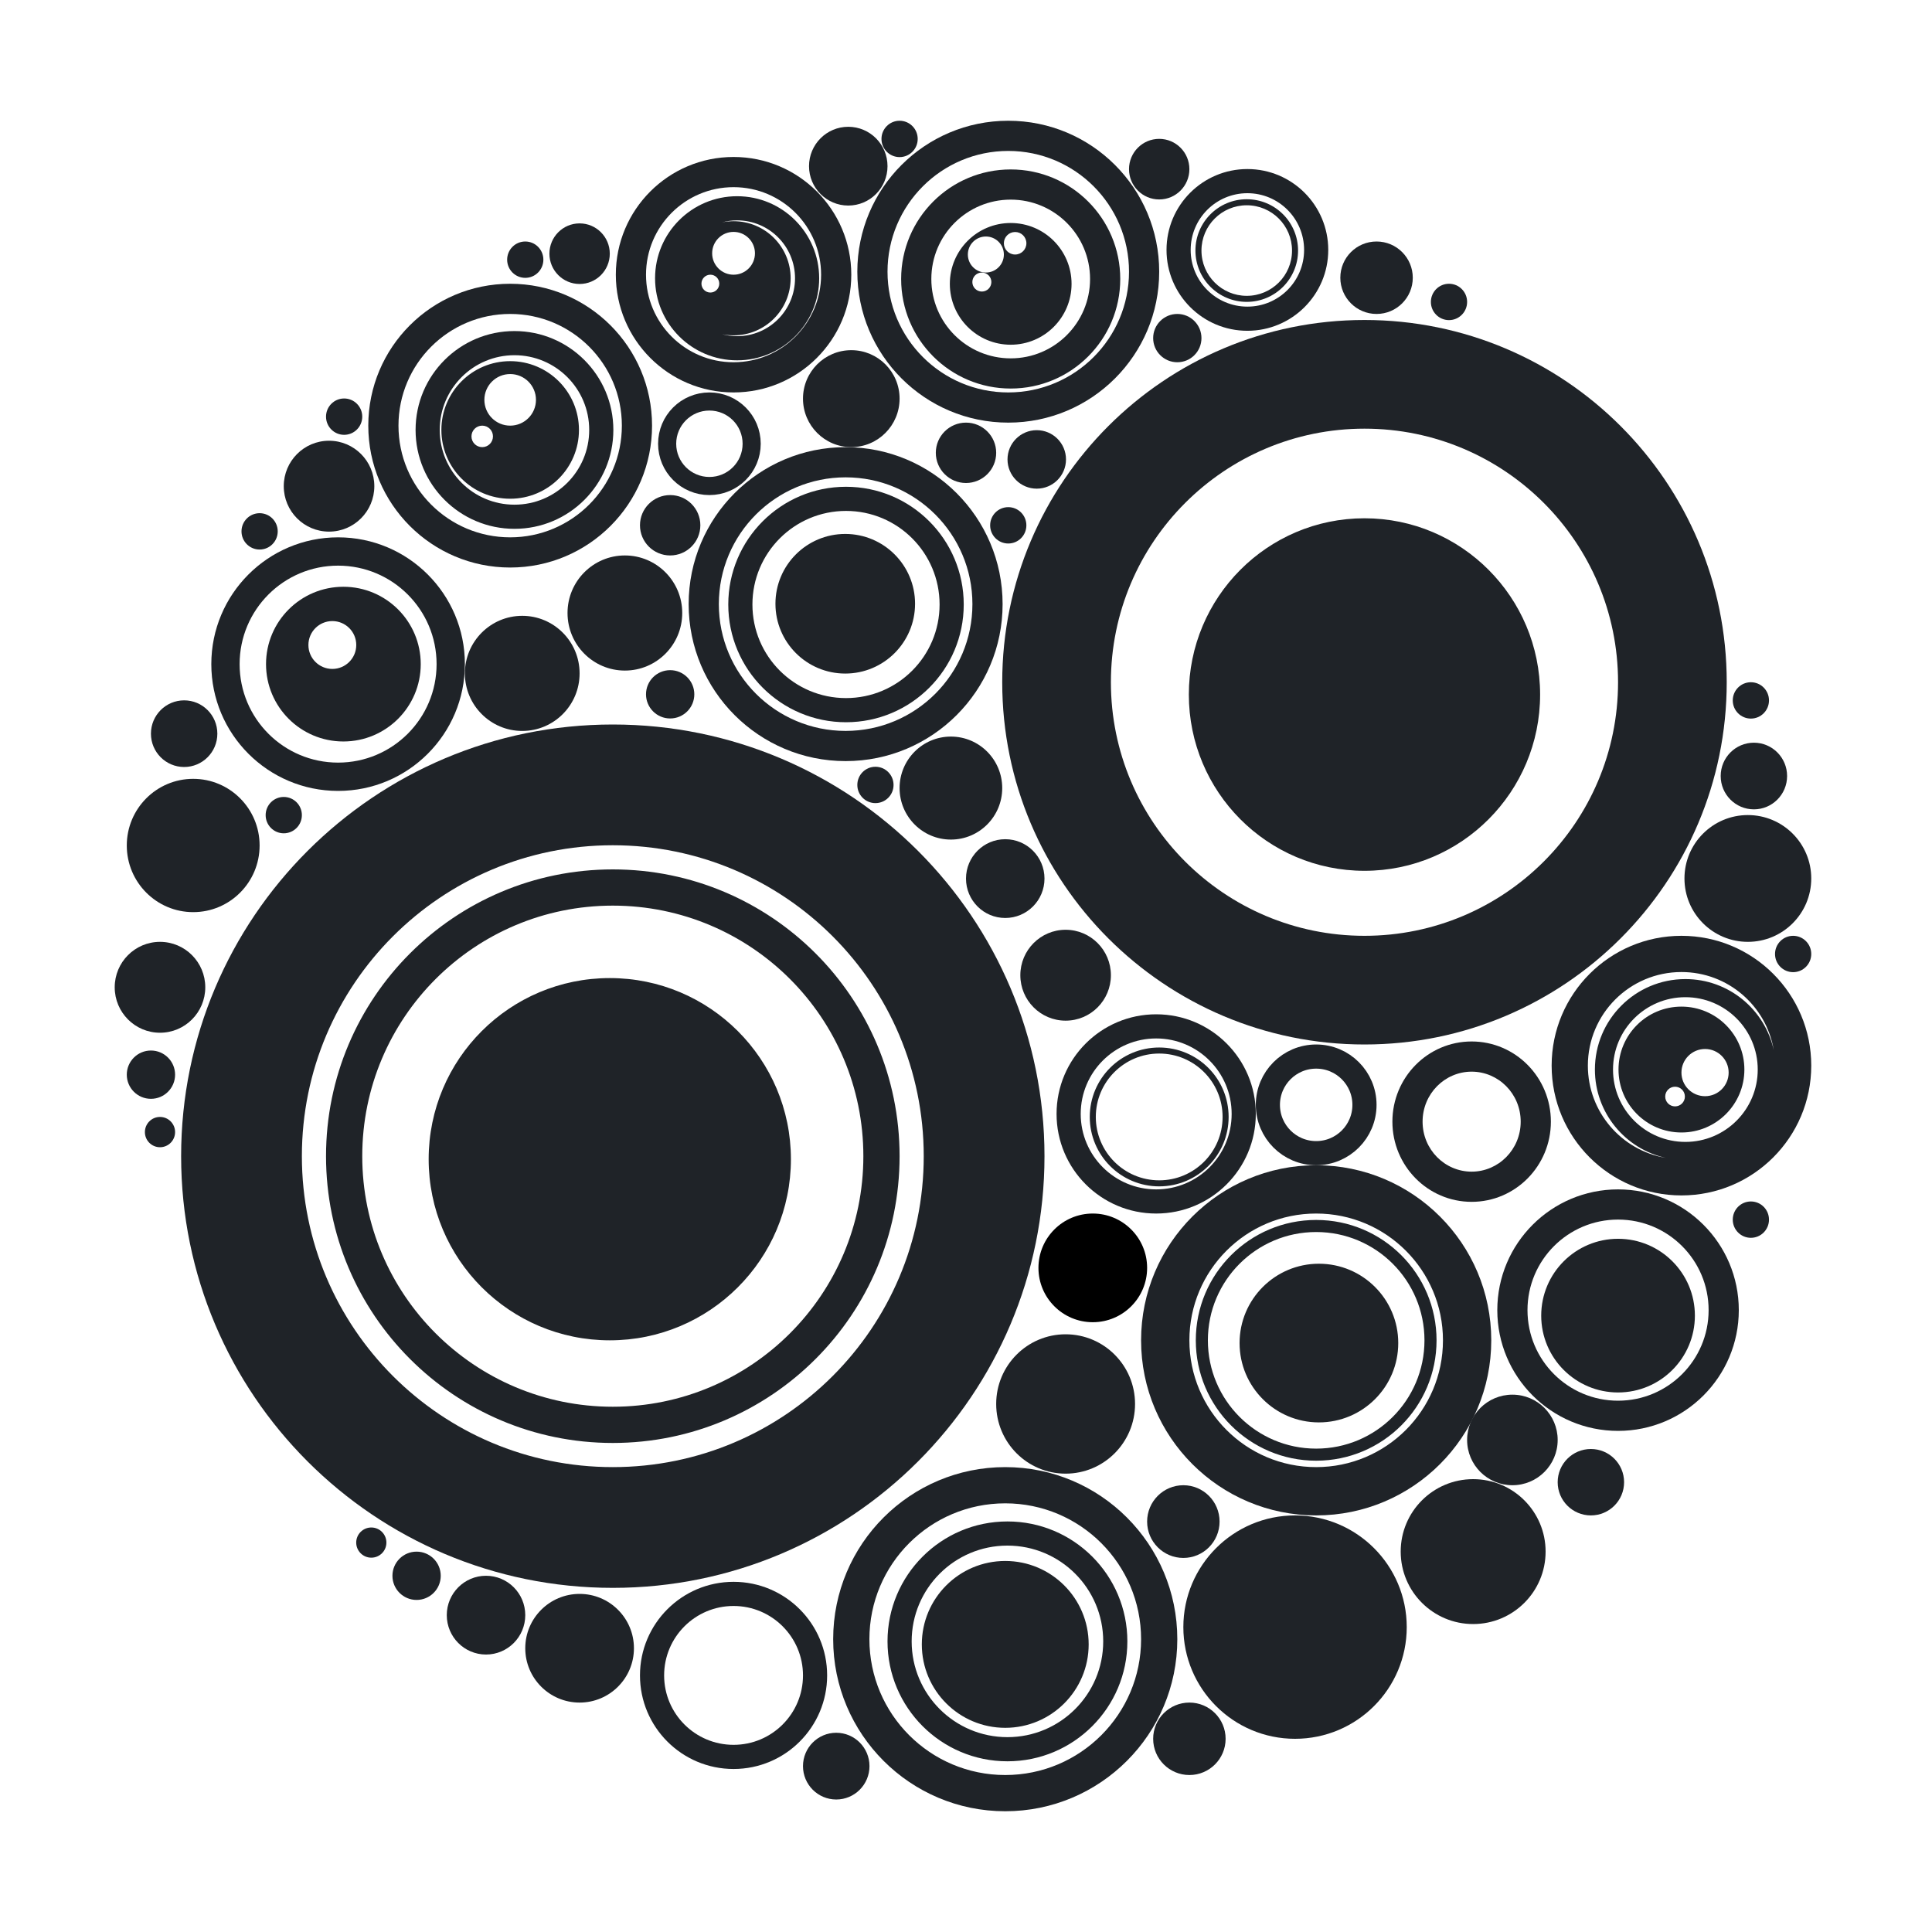 <svg width="1024" height="1024" viewBox="0 0 1024 1024" fill="none" xmlns="http://www.w3.org/2000/svg">
<path d="M646.4 806.468C646.4 817.11 637.804 825.737 627.2 825.737C616.596 825.737 608 817.11 608 806.468C608 795.827 616.596 787.2 627.2 787.2C637.804 787.2 646.4 795.827 646.4 806.468Z" fill="#1F2328"/>
<ellipse cx="564.8" cy="744.131" rx="36.8" ry="36.931" fill="#1F2328"/>
<circle cx="307.2" cy="873.6" r="28.8" fill="#1F2328"/>
<circle cx="697.6" cy="585.6" r="25.6" stroke="#1F2328" stroke-width="12.8"/>
<ellipse cx="150.4" cy="432.034" rx="9.6" ry="9.634" fill="#1F2328"/>
<ellipse cx="84.8" cy="600.028" rx="8" ry="8.028" fill="#1F2328"/>
<circle cx="196.8" cy="817.6" r="8" fill="#1F2328"/>
<ellipse cx="928" cy="646.434" rx="9.6" ry="9.634" fill="#1F2328"/>
<ellipse cx="950.4" cy="505.634" rx="9.6" ry="9.634" fill="#1F2328"/>
<path fill-rule="evenodd" clip-rule="evenodd" d="M691.2 132.461C691.2 149.063 677.741 162.522 661.139 162.522C644.537 162.522 631.078 149.063 631.078 132.461C631.078 115.859 644.537 102.4 661.139 102.4C677.741 102.4 691.2 115.859 691.2 132.461ZM704 132.461C704 156.132 684.811 175.322 661.139 175.322C637.468 175.322 618.278 156.132 618.278 132.461C618.278 108.789 637.468 89.6 661.139 89.6C684.811 89.6 704 108.789 704 132.461ZM684.8 132.8C684.8 146.055 674.055 156.8 660.8 156.8C647.545 156.8 636.8 146.055 636.8 132.8C636.8 119.545 647.545 108.8 660.8 108.8C674.055 108.8 684.8 119.545 684.8 132.8ZM688 132.8C688 147.822 675.822 160 660.8 160C645.778 160 633.6 147.822 633.6 132.8C633.6 117.778 645.778 105.6 660.8 105.6C675.822 105.6 688 117.778 688 132.8Z" fill="#1F2328"/>
<circle cx="780.8" cy="822.377" r="38.4" fill="#1F2328"/>
<ellipse cx="768" cy="160.034" rx="9.6" ry="9.634" fill="#1F2328"/>
<ellipse cx="137.6" cy="281.634" rx="9.6" ry="9.634" fill="#1F2328"/>
<ellipse cx="182.4" cy="220.834" rx="9.6" ry="9.634" fill="#1F2328"/>
<ellipse cx="278.4" cy="137.634" rx="9.6" ry="9.634" fill="#1F2328"/>
<ellipse cx="476.8" cy="73.634" rx="9.6" ry="9.634" fill="#1F2328"/>
<ellipse cx="928" cy="371.234" rx="9.6" ry="9.634" fill="#1F2328"/>
<circle cx="843.2" cy="785.6" r="17.6" fill="#1F2328"/>
<circle cx="624" cy="179.2" r="12.8" fill="#1F2328"/>
<circle cx="355.2" cy="368" r="12.8" fill="#1F2328"/>
<ellipse cx="464" cy="416.034" rx="9.6" ry="9.634" fill="#1F2328"/>
<ellipse cx="534.4" cy="278.434" rx="9.6" ry="9.634" fill="#1F2328"/>
<path d="M278.4 856.063C278.4 867.591 269.088 876.937 257.6 876.937C246.113 876.937 236.8 867.591 236.8 856.063C236.8 844.534 246.113 835.189 257.6 835.189C269.088 835.189 278.4 844.534 278.4 856.063Z" fill="#1F2328"/>
<path d="M630.4 89.657C630.4 98.525 623.237 105.714 614.4 105.714C605.563 105.714 598.4 98.525 598.4 89.657C598.4 80.789 605.563 73.6 614.4 73.6C623.237 73.6 630.4 80.789 630.4 89.657Z" fill="#1F2328"/>
<path d="M108.8 523.285C108.8 536.587 98.055 547.371 84.8 547.371C71.545 547.371 60.8 536.587 60.8 523.285C60.8 509.983 71.545 499.2 84.8 499.2C98.055 499.2 108.8 509.983 108.8 523.285Z" fill="#1F2328"/>
<path d="M115.2 388.863C115.2 398.617 107.32 406.525 97.6 406.525C87.88 406.525 80 398.617 80 388.863C80 379.108 87.88 371.2 97.6 371.2C107.32 371.2 115.2 379.108 115.2 388.863Z" fill="#1F2328"/>
<path d="M371.2 278.4C371.2 287.237 364.037 294.4 355.2 294.4C346.363 294.4 339.2 287.237 339.2 278.4C339.2 269.563 346.363 262.4 355.2 262.4C364.037 262.4 371.2 269.563 371.2 278.4Z" fill="#1F2328"/>
<path d="M553.6 465.674C553.6 477.202 544.288 486.548 532.8 486.548C521.312 486.548 512 477.202 512 465.674C512 454.146 521.312 444.8 532.8 444.8C544.288 444.8 553.6 454.146 553.6 465.674Z" fill="#1F2328"/>
<circle cx="549.5" cy="243.5" r="15.5" fill="#1F2328"/>
<path d="M476.8 211.291C476.8 225.48 465.338 236.982 451.2 236.982C437.061 236.982 425.6 225.48 425.6 211.291C425.6 197.102 437.061 185.6 451.2 185.6C465.338 185.6 476.8 197.102 476.8 211.291Z" fill="#1F2328"/>
<path d="M960 465.6C960 484.157 944.957 499.2 926.4 499.2C907.843 499.2 892.8 484.157 892.8 465.6C892.8 447.043 907.843 432 926.4 432C944.957 432 960 447.043 960 465.6Z" fill="#1F2328"/>
<circle cx="579.2" cy="672" r="28.8" fill="black"/>
<path d="M531.2 417.697C531.2 432.772 519.022 444.994 504 444.994C488.978 444.994 476.8 432.772 476.8 417.697C476.8 402.621 488.978 390.4 504 390.4C519.022 390.4 531.2 402.621 531.2 417.697Z" fill="#1F2328"/>
<path d="M323.2 134.457C323.2 143.325 316.037 150.514 307.2 150.514C298.363 150.514 291.2 143.325 291.2 134.457C291.2 125.589 298.363 118.4 307.2 118.4C316.037 118.4 323.2 125.589 323.2 134.457Z" fill="#1F2328"/>
<path d="M92.8 569.6C92.8 576.669 87.069 582.4 80 582.4C72.931 582.4 67.2 576.669 67.2 569.6C67.2 562.531 72.931 556.8 80 556.8C87.069 556.8 92.8 562.531 92.8 569.6Z" fill="#1F2328"/>
<path d="M470.4 88.074C470.4 99.602 461.088 108.948 449.6 108.948C438.113 108.948 428.8 99.602 428.8 88.074C428.8 76.546 438.113 67.2 449.6 67.2C461.088 67.2 470.4 76.546 470.4 88.074Z" fill="#1F2328"/>
<path d="M307.2 356.908C307.2 373.757 293.589 387.416 276.8 387.416C260.01 387.416 246.4 373.757 246.4 356.908C246.4 340.059 260.01 326.4 276.8 326.4C293.589 326.4 307.2 340.059 307.2 356.908Z" fill="#1F2328"/>
<path d="M947.2 411.308C947.2 421.063 939.32 428.971 929.6 428.971C919.88 428.971 912 421.063 912 411.308C912 401.553 919.88 393.646 929.6 393.646C939.32 393.646 947.2 401.553 947.2 411.308Z" fill="#1F2328"/>
<path d="M233.6 835.2C233.6 842.269 227.869 848 220.8 848C213.731 848 208 842.269 208 835.2C208 828.131 213.731 822.4 220.8 822.4C227.869 822.4 233.6 828.131 233.6 835.2Z" fill="#1F2328"/>
<path d="M649.6 921.6C649.6 932.204 641.004 940.8 630.4 940.8C619.796 940.8 611.2 932.204 611.2 921.6C611.2 910.996 619.796 902.4 630.4 902.4C641.004 902.4 649.6 910.996 649.6 921.6Z" fill="#1F2328"/>
<path d="M460.845 936.085C460.845 945.853 452.955 953.771 443.223 953.771C433.49 953.771 425.6 945.853 425.6 936.085C425.6 926.318 433.49 918.4 443.223 918.4C452.955 918.4 460.845 926.318 460.845 936.085Z" fill="#1F2328"/>
<path d="M137.6 448.125C137.6 467.635 121.84 483.451 102.4 483.451C82.96 483.451 67.2 467.635 67.2 448.125C67.2 428.616 82.96 412.8 102.4 412.8C121.84 412.8 137.6 428.616 137.6 448.125Z" fill="#1F2328"/>
<ellipse cx="331.2" cy="324.908" rx="30.4" ry="30.508" fill="#1F2328"/>
<path d="M342.4 331.331C342.4 335.765 338.818 339.359 334.4 339.359C329.982 339.359 326.4 335.765 326.4 331.331C326.4 326.897 329.982 323.303 334.4 323.303C338.818 323.303 342.4 326.897 342.4 331.331Z" fill="#1F2328"/>
<ellipse cx="564.8" cy="516.885" rx="24" ry="24.085" fill="#1F2328"/>
<path d="M748.8 147.2C748.8 157.804 740.204 166.4 729.6 166.4C718.996 166.4 710.4 157.804 710.4 147.2C710.4 136.596 718.996 128 729.6 128C740.204 128 748.8 136.596 748.8 147.2Z" fill="#1F2328"/>
<circle cx="376" cy="235.2" r="22.4" stroke="#1F2328" stroke-width="9.6"/>
<ellipse cx="174.4" cy="257.685" rx="24" ry="24.085" fill="#1F2328"/>
<path fill-rule="evenodd" clip-rule="evenodd" d="M801.6 787.2C814.855 787.2 825.6 776.455 825.6 763.2C825.6 749.945 814.855 739.2 801.6 739.2C788.345 739.2 777.6 749.945 777.6 763.2C777.6 776.455 788.345 787.2 801.6 787.2Z" fill="#1F2328"/>
<path d="M528 240C528 248.837 520.837 256 512 256C503.163 256 496 248.837 496 240C496 231.163 503.163 224 512 224C520.837 224 528 231.163 528 240Z" fill="#1F2328"/>
<path fill-rule="evenodd" clip-rule="evenodd" d="M652.8 590.4C652.8 612.491 634.891 630.4 612.8 630.4C590.709 630.4 572.8 612.491 572.8 590.4C572.8 568.309 590.709 550.4 612.8 550.4C634.891 550.4 652.8 568.309 652.8 590.4ZM665.6 590.4C665.6 619.561 641.961 643.2 612.8 643.2C583.639 643.2 560 619.561 560 590.4C560 561.239 583.639 537.6 612.8 537.6C641.961 537.6 665.6 561.239 665.6 590.4ZM648 592C648 610.557 632.957 625.6 614.4 625.6C595.843 625.6 580.8 610.557 580.8 592C580.8 573.444 595.843 558.4 614.4 558.4C632.957 558.4 648 573.444 648 592ZM651.2 592C651.2 612.325 634.724 628.8 614.4 628.8C594.076 628.8 577.6 612.325 577.6 592C577.6 571.676 594.076 555.2 614.4 555.2C634.724 555.2 651.2 571.676 651.2 592Z" fill="#1F2328"/>
<path fill-rule="evenodd" clip-rule="evenodd" d="M780 621C794.181 621 806 609.315 806 594.5C806 579.685 794.181 568 780 568C765.819 568 754 579.685 754 594.5C754 609.315 765.819 621 780 621ZM780 637C803.196 637 822 617.972 822 594.5C822 571.028 803.196 552 780 552C756.804 552 738 571.028 738 594.5C738 617.972 756.804 637 780 637Z" fill="#1F2328"/>
<path fill-rule="evenodd" clip-rule="evenodd" d="M388.8 924.8C409.124 924.8 425.6 908.324 425.6 888C425.6 867.676 409.124 851.2 388.8 851.2C368.476 851.2 352 867.676 352 888C352 908.324 368.476 924.8 388.8 924.8ZM388.8 937.6C416.193 937.6 438.4 915.393 438.4 888C438.4 860.607 416.193 838.4 388.8 838.4C361.407 838.4 339.2 860.607 339.2 888C339.2 915.393 361.407 937.6 388.8 937.6Z" fill="#1F2328"/>
<path fill-rule="evenodd" clip-rule="evenodd" d="M388.8 192C414.426 192 435.2 171.226 435.2 145.6C435.2 119.974 414.426 99.2 388.8 99.2C363.174 99.2 342.4 119.974 342.4 145.6C342.4 171.226 363.174 192 388.8 192ZM388.8 208C423.262 208 451.2 180.063 451.2 145.6C451.2 111.137 423.262 83.2 388.8 83.2C354.337 83.2 326.4 111.137 326.4 145.6C326.4 180.063 354.337 208 388.8 208ZM390.691 178.182C407.641 178.182 421.382 164.441 421.382 147.491C421.382 130.541 407.641 116.8 390.691 116.8C387.918 116.8 385.231 117.168 382.676 117.857C384.653 117.451 386.702 117.237 388.8 117.237C405.509 117.237 419.054 130.783 419.054 147.492C419.054 164.201 405.509 177.746 388.8 177.746C386.709 177.746 384.668 177.534 382.696 177.13C385.245 177.816 387.925 178.182 390.691 178.182ZM390.691 190.982C414.71 190.982 434.182 171.51 434.182 147.491C434.182 123.472 414.71 104 390.691 104C366.671 104 347.2 123.472 347.2 147.491C347.2 171.51 366.671 190.982 390.691 190.982ZM388.801 145.601C395.067 145.601 400.146 140.521 400.146 134.255C400.146 127.989 395.067 122.91 388.801 122.91C382.535 122.91 377.455 127.989 377.455 134.255C377.455 140.521 382.535 145.601 388.801 145.601ZM381.236 150.327C381.236 152.938 379.119 155.055 376.509 155.055C373.898 155.055 371.781 152.938 371.781 150.327C371.781 147.717 373.898 145.6 376.509 145.6C379.119 145.6 381.236 147.717 381.236 150.327Z" fill="#1F2328"/>
<path fill-rule="evenodd" clip-rule="evenodd" d="M231.4 352C231.4 380.829 208.029 404.2 179.2 404.2C150.371 404.2 127 380.829 127 352C127 323.171 150.371 299.8 179.2 299.8C208.029 299.8 231.4 323.171 231.4 352ZM246.4 352C246.4 389.114 216.314 419.2 179.2 419.2C142.086 419.2 112 389.114 112 352C112 314.886 142.086 284.8 179.2 284.8C216.314 284.8 246.4 314.886 246.4 352ZM223 352C223 374.644 204.644 393 182 393C159.356 393 141 374.644 141 352C141 329.356 159.356 311 182 311C204.644 311 223 329.356 223 352ZM188.826 341.864C188.826 348.868 183.148 354.545 176.145 354.545C169.141 354.545 163.464 348.868 163.464 341.864C163.464 334.861 169.141 329.183 176.145 329.183C183.148 329.183 188.826 334.861 188.826 341.864Z" fill="#1F2328"/>
<path fill-rule="evenodd" clip-rule="evenodd" d="M845.333 566.885C845.333 589.801 861.409 608.963 882.899 613.709C859.458 609.759 841.6 589.365 841.6 564.8C841.6 537.407 863.807 515.2 891.2 515.2C915.763 515.2 936.156 533.055 940.108 556.494C935.361 535.007 916.2 518.933 893.285 518.933C866.802 518.933 845.333 540.402 845.333 566.885ZM891.2 633.6C929.197 633.6 960 602.797 960 564.8C960 526.803 929.197 496 891.2 496C853.203 496 822.4 526.803 822.4 564.8C822.4 602.797 853.203 633.6 891.2 633.6ZM893.285 605.236C914.466 605.236 931.636 588.066 931.636 566.885C931.636 545.704 914.466 528.533 893.285 528.533C872.104 528.533 854.933 545.704 854.933 566.885C854.933 588.066 872.104 605.236 893.285 605.236ZM891.2 600.242C909.623 600.242 924.557 585.307 924.557 566.884C924.557 548.462 909.623 533.527 891.2 533.527C872.777 533.527 857.842 548.462 857.842 566.884C857.842 585.307 872.777 600.242 891.2 600.242ZM903.709 581.005C910.618 581.005 916.218 575.404 916.218 568.496C916.218 561.587 910.618 555.987 903.709 555.987C896.801 555.987 891.2 561.587 891.2 568.496C891.2 575.404 896.801 581.005 903.709 581.005ZM893.024 581.194C893.024 584.073 890.691 586.406 887.812 586.406C884.934 586.406 882.6 584.073 882.6 581.194C882.6 578.316 884.934 575.982 887.812 575.982C890.691 575.982 893.024 578.316 893.024 581.194Z" fill="#1F2328"/>
<path fill-rule="evenodd" clip-rule="evenodd" d="M534.4 208C569.746 208 598.4 179.346 598.4 144C598.4 108.654 569.746 80 534.4 80C499.054 80 470.4 108.654 470.4 144C470.4 179.346 499.054 208 534.4 208ZM534.4 224C578.583 224 614.4 188.183 614.4 144C614.4 99.817 578.583 64 534.4 64C490.217 64 454.4 99.817 454.4 144C454.4 188.183 490.217 224 534.4 224ZM535.69 189.936C558.922 189.936 577.755 171.103 577.755 147.871C577.755 124.64 558.922 105.807 535.69 105.807C512.459 105.807 493.626 124.64 493.626 147.871C493.626 171.103 512.459 189.936 535.69 189.936ZM535.69 205.936C567.758 205.936 593.755 179.939 593.755 147.871C593.755 115.803 567.758 89.807 535.69 89.807C503.622 89.807 477.626 115.803 477.626 147.871C477.626 179.939 503.622 205.936 535.69 205.936ZM567.948 150.452C567.948 168.268 553.506 182.71 535.69 182.71C517.875 182.71 503.432 168.268 503.432 150.452C503.432 132.636 517.875 118.194 535.69 118.194C553.506 118.194 567.948 132.636 567.948 150.452ZM532.074 134.901C532.074 140.174 527.799 144.448 522.526 144.448C517.254 144.448 512.979 140.174 512.979 134.901C512.979 129.628 517.254 125.354 522.526 125.354C527.799 125.354 532.074 129.628 532.074 134.901ZM520.407 154.529C523.19 154.529 525.447 152.273 525.447 149.489C525.447 146.705 523.19 144.449 520.407 144.449C517.623 144.449 515.366 146.705 515.366 149.489C515.366 152.273 517.623 154.529 520.407 154.529ZM544.008 128.934C544.008 132.23 541.336 134.901 538.041 134.901C534.745 134.901 532.074 132.23 532.074 128.934C532.074 125.639 534.745 122.967 538.041 122.967C541.336 122.967 544.008 125.639 544.008 128.934Z" fill="#1F2328"/>
<path fill-rule="evenodd" clip-rule="evenodd" d="M270.4 284.8C303.095 284.8 329.6 258.295 329.6 225.6C329.6 192.905 303.095 166.4 270.4 166.4C237.705 166.4 211.2 192.905 211.2 225.6C211.2 258.295 237.705 284.8 270.4 284.8ZM270.4 300.8C311.932 300.8 345.6 267.132 345.6 225.6C345.6 184.068 311.932 150.4 270.4 150.4C228.868 150.4 195.2 184.068 195.2 225.6C195.2 267.132 228.868 300.8 270.4 300.8ZM272.678 267.492C294.556 267.492 312.291 249.757 312.291 227.879C312.291 206.002 294.556 188.267 272.678 188.267C250.801 188.267 233.066 206.002 233.066 227.879C233.066 249.757 250.801 267.492 272.678 267.492ZM272.678 280.292C301.625 280.292 325.091 256.826 325.091 227.879C325.091 198.933 301.625 175.467 272.678 175.467C243.732 175.467 220.266 198.933 220.266 227.879C220.266 256.826 243.732 280.292 272.678 280.292ZM270.4 264.34C290.536 264.34 306.86 248.016 306.86 227.879C306.86 207.742 290.536 191.419 270.4 191.419C250.263 191.419 233.939 207.742 233.939 227.879C233.939 248.016 250.263 264.34 270.4 264.34ZM270.401 225.6C277.952 225.6 284.074 219.478 284.074 211.927C284.074 204.376 277.952 198.254 270.401 198.254C262.85 198.254 256.728 204.376 256.728 211.927C256.728 219.478 262.85 225.6 270.401 225.6ZM261.284 231.297C261.284 234.443 258.734 236.994 255.587 236.994C252.441 236.994 249.89 234.443 249.89 231.297C249.89 228.151 252.441 225.6 255.587 225.6C258.734 225.6 261.284 228.151 261.284 231.297Z" fill="#1F2328"/>
<path d="M745.6 862.4C745.6 895.095 719.095 921.6 686.4 921.6C653.705 921.6 627.2 895.095 627.2 862.4C627.2 829.705 653.705 803.2 686.4 803.2C719.095 803.2 745.6 829.705 745.6 862.4Z" fill="#1F2328"/>
<path fill-rule="evenodd" clip-rule="evenodd" d="M905.6 694.4C905.6 720.91 884.11 742.4 857.6 742.4C831.09 742.4 809.6 720.91 809.6 694.4C809.6 667.89 831.09 646.4 857.6 646.4C884.11 646.4 905.6 667.89 905.6 694.4ZM921.6 694.4C921.6 729.746 892.946 758.4 857.6 758.4C822.254 758.4 793.6 729.746 793.6 694.4C793.6 659.054 822.254 630.4 857.6 630.4C892.946 630.4 921.6 659.054 921.6 694.4ZM857.6 738.036C880.093 738.036 898.327 719.802 898.327 697.309C898.327 674.816 880.093 656.582 857.6 656.582C835.107 656.582 816.873 674.816 816.873 697.309C816.873 719.802 835.107 738.036 857.6 738.036Z" fill="#1F2328"/>
<path fill-rule="evenodd" clip-rule="evenodd" d="M532.8 940.8C572.564 940.8 604.8 908.565 604.8 868.8C604.8 829.036 572.564 796.8 532.8 796.8C493.035 796.8 460.8 829.036 460.8 868.8C460.8 908.565 493.035 940.8 532.8 940.8ZM532.8 960C583.168 960 624 919.168 624 868.8C624 818.432 583.168 777.6 532.8 777.6C482.432 777.6 441.6 818.432 441.6 868.8C441.6 919.168 482.432 960 532.8 960ZM533.963 920.727C561.999 920.727 584.727 897.999 584.727 869.963C584.727 841.927 561.999 819.2 533.963 819.2C505.927 819.2 483.2 841.927 483.2 869.963C483.2 897.999 505.927 920.727 533.963 920.727ZM533.963 933.527C569.069 933.527 597.527 905.068 597.527 869.963C597.527 834.858 569.069 806.4 533.963 806.4C498.858 806.4 470.4 834.858 470.4 869.963C470.4 905.068 498.858 933.527 533.963 933.527ZM532.8 915.781C557.221 915.781 577.018 895.984 577.018 871.563C577.018 847.142 557.221 827.345 532.8 827.345C508.379 827.345 488.581 847.142 488.581 871.563C488.581 895.984 508.379 915.781 532.8 915.781Z" fill="#1F2328"/>
<path fill-rule="evenodd" clip-rule="evenodd" d="M697.6 777.6C734.714 777.6 764.8 747.514 764.8 710.4C764.8 673.287 734.714 643.2 697.6 643.2C660.486 643.2 630.4 673.287 630.4 710.4C630.4 747.514 660.486 777.6 697.6 777.6ZM697.6 803.2C748.852 803.2 790.4 761.652 790.4 710.4C790.4 659.148 748.852 617.6 697.6 617.6C646.348 617.6 604.8 659.148 604.8 710.4C604.8 761.652 646.348 803.2 697.6 803.2ZM697.6 767.8C729.301 767.8 755 742.101 755 710.4C755 678.699 729.301 653 697.6 653C665.899 653 640.2 678.699 640.2 710.4C640.2 742.101 665.899 767.8 697.6 767.8ZM697.6 774.2C732.836 774.2 761.4 745.636 761.4 710.4C761.4 675.164 732.836 646.6 697.6 646.6C662.364 646.6 633.8 675.164 633.8 710.4C633.8 745.636 662.364 774.2 697.6 774.2ZM699.05 753.9C722.274 753.9 741.1 735.074 741.1 711.85C741.1 688.626 722.274 669.8 699.05 669.8C675.826 669.8 657 688.626 657 711.85C657 735.074 675.826 753.9 699.05 753.9Z" fill="#1F2328"/>
<path fill-rule="evenodd" clip-rule="evenodd" d="M448.2 387.4C485.314 387.4 515.4 357.314 515.4 320.2C515.4 283.086 485.314 253 448.2 253C411.086 253 381 283.086 381 320.2C381 357.314 411.086 387.4 448.2 387.4ZM448.2 403.4C494.15 403.4 531.4 366.15 531.4 320.2C531.4 274.25 494.15 237 448.2 237C402.25 237 365 274.25 365 320.2C365 366.15 402.25 403.4 448.2 403.4ZM448.4 370C475.793 370 498 347.793 498 320.4C498 293.007 475.793 270.8 448.4 270.8C421.007 270.8 398.8 293.007 398.8 320.4C398.8 347.793 421.007 370 448.4 370ZM448.4 382.8C482.863 382.8 510.8 354.863 510.8 320.4C510.8 285.937 482.863 258 448.4 258C413.937 258 386 285.937 386 320.4C386 354.863 413.937 382.8 448.4 382.8ZM448 357C468.435 357 485 340.435 485 320C485 299.565 468.435 283 448 283C427.565 283 411 299.565 411 320C411 340.435 427.565 357 448 357Z" fill="#1F2328"/>
<path fill-rule="evenodd" clip-rule="evenodd" d="M857.6 361.6C857.6 435.827 797.427 496 723.2 496C648.973 496 588.8 435.827 588.8 361.6C588.8 287.373 648.973 227.2 723.2 227.2C797.427 227.2 857.6 287.373 857.6 361.6ZM915.2 361.6C915.2 467.639 829.239 553.6 723.2 553.6C617.161 553.6 531.2 467.639 531.2 361.6C531.2 255.561 617.161 169.6 723.2 169.6C829.239 169.6 915.2 255.561 915.2 361.6ZM723.2 461.544C774.613 461.544 816.291 419.717 816.291 368.122C816.291 316.526 774.613 274.699 723.2 274.699C671.787 274.699 630.109 316.526 630.109 368.122C630.109 419.717 671.787 461.544 723.2 461.544Z" fill="#1F2328"/>
<path fill-rule="evenodd" clip-rule="evenodd" d="M324.8 777.6C415.817 777.6 489.6 703.817 489.6 612.8C489.6 521.783 415.817 448 324.8 448C233.783 448 160 521.783 160 612.8C160 703.817 233.783 777.6 324.8 777.6ZM324.8 841.6C451.163 841.6 553.6 739.163 553.6 612.8C553.6 486.437 451.163 384 324.8 384C198.437 384 96 486.437 96 612.8C96 739.163 198.437 841.6 324.8 841.6ZM324.8 745.6C398.143 745.6 457.6 686.143 457.6 612.8C457.6 539.457 398.143 480 324.8 480C251.457 480 192 539.457 192 612.8C192 686.143 251.457 745.6 324.8 745.6ZM324.8 764.8C408.747 764.8 476.8 696.747 476.8 612.8C476.8 528.853 408.747 460.8 324.8 460.8C240.853 460.8 172.8 528.853 172.8 612.8C172.8 696.747 240.853 764.8 324.8 764.8ZM323.2 710.4C376.219 710.4 419.2 667.419 419.2 614.4C419.2 561.381 376.219 518.4 323.2 518.4C270.181 518.4 227.2 561.381 227.2 614.4C227.2 667.419 270.181 710.4 323.2 710.4Z" fill="#1F2328"/>
</svg>
